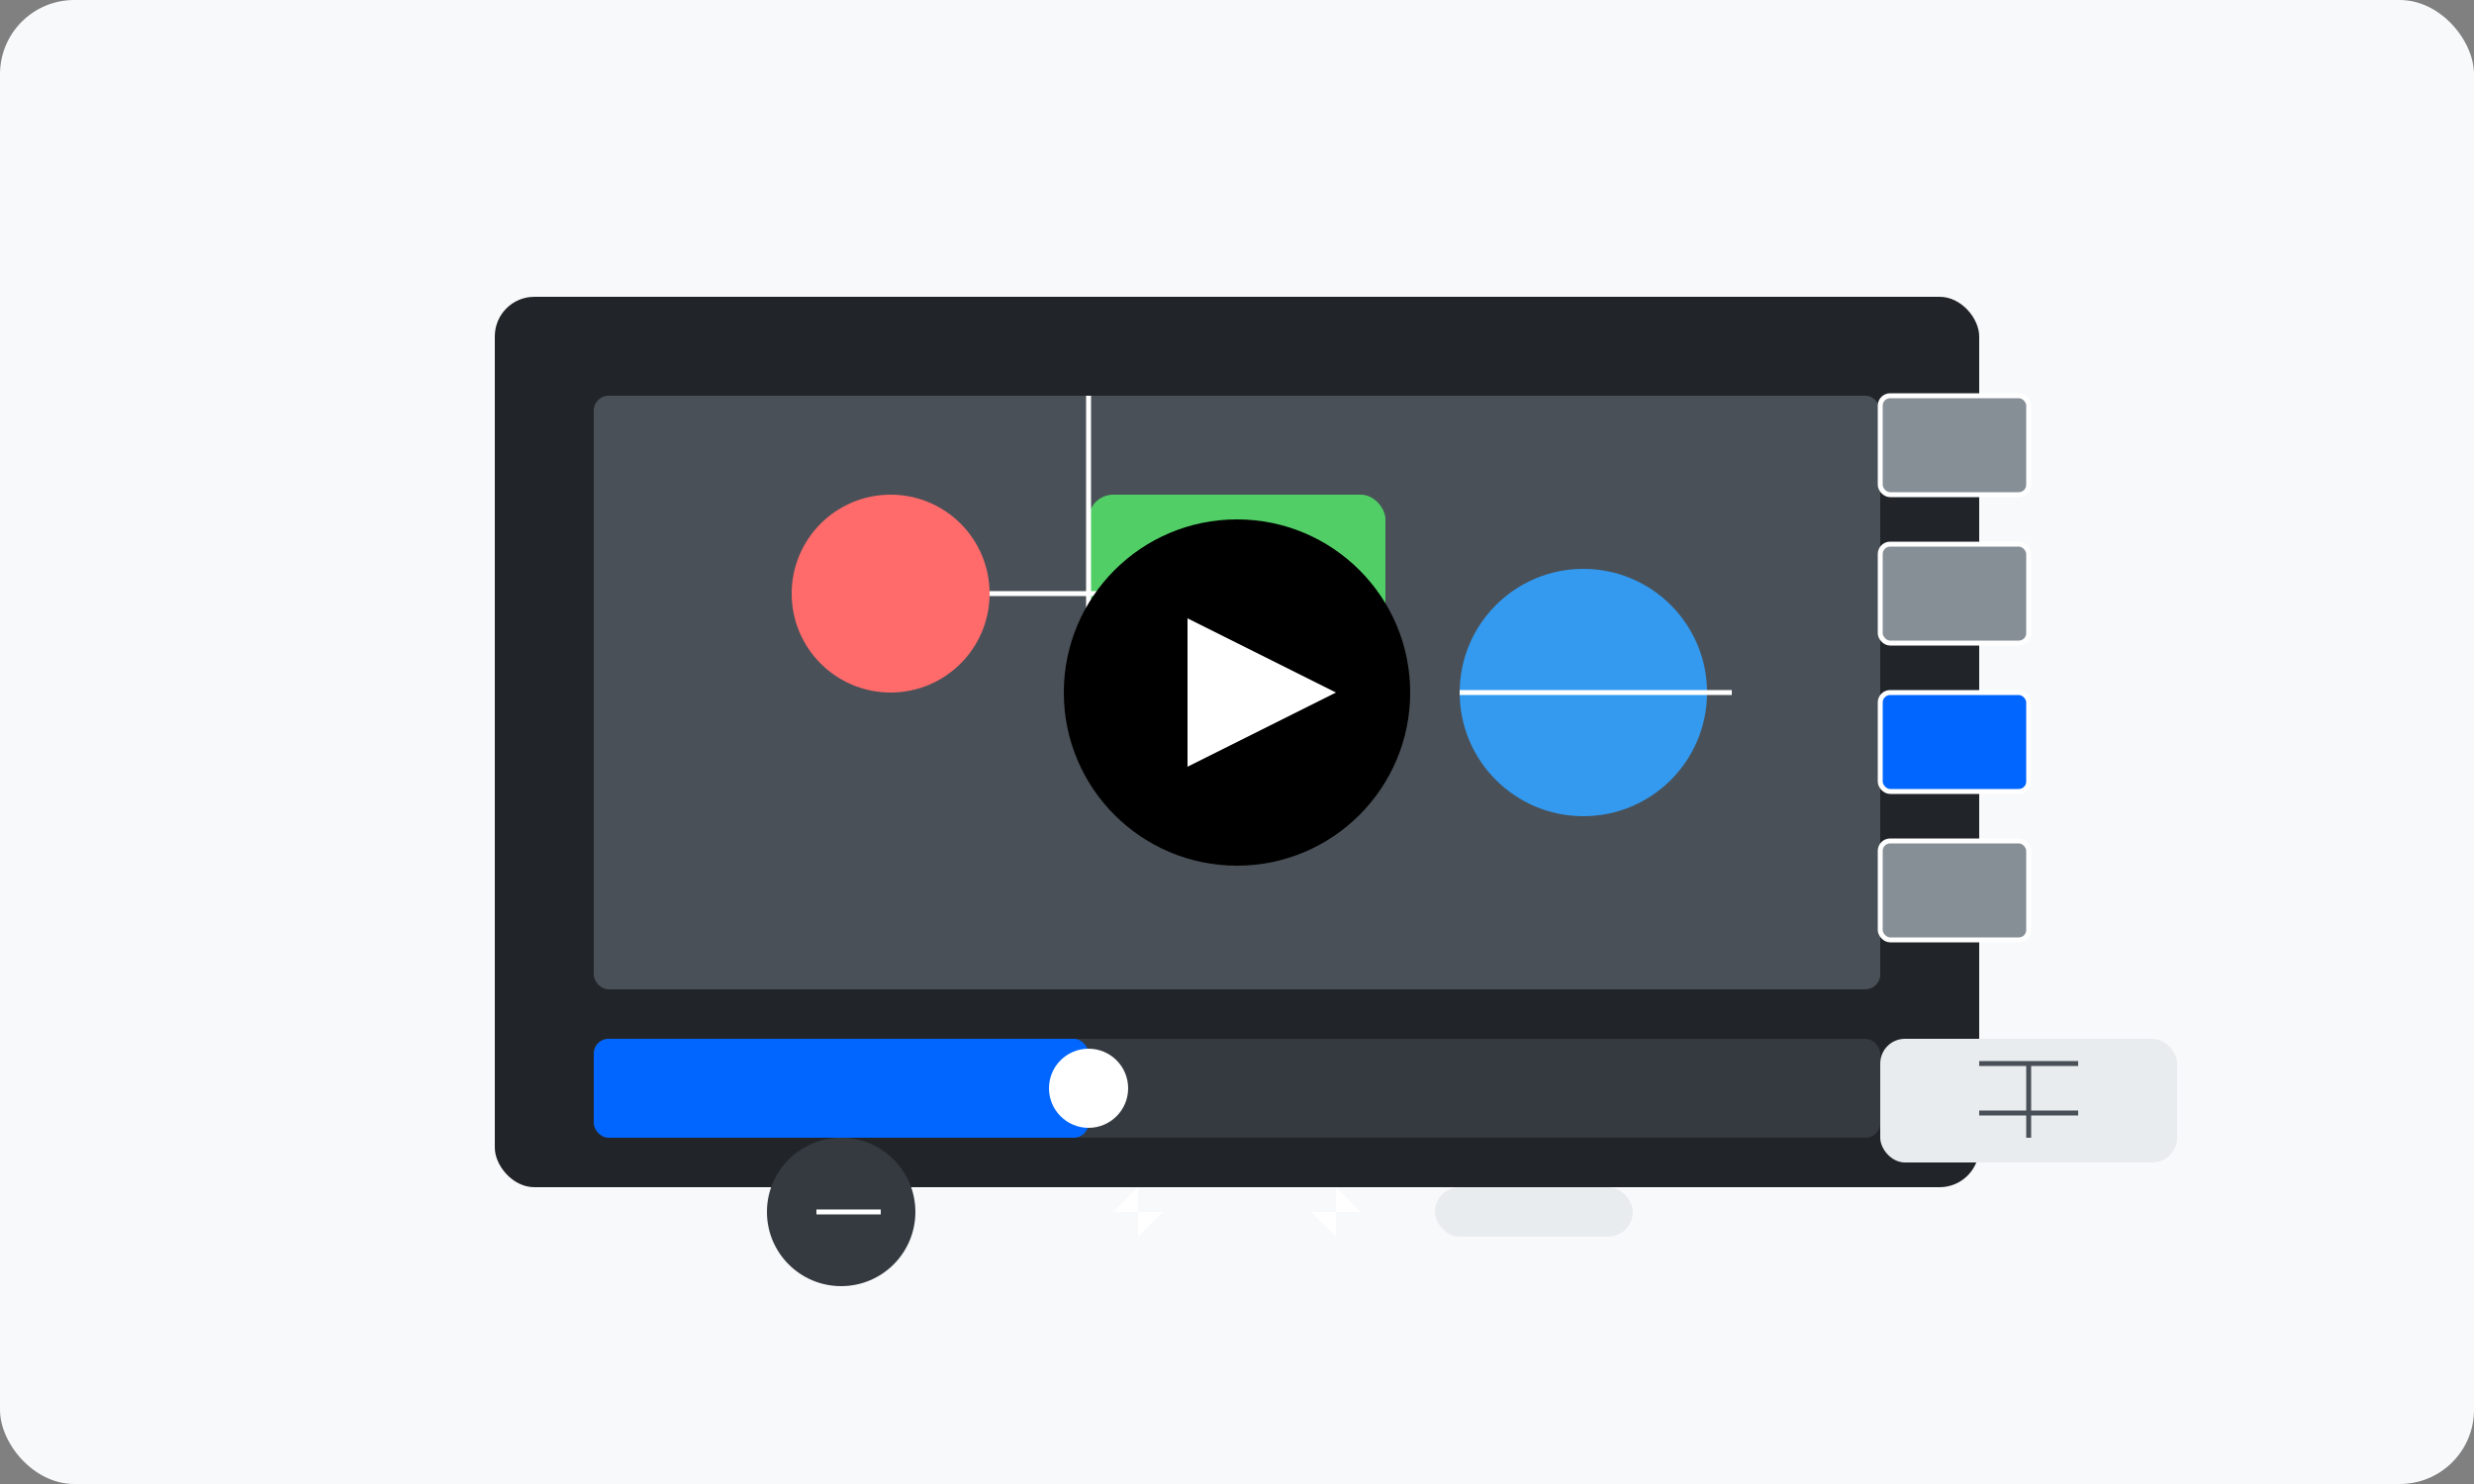 <svg 
  width="500" 
  height="300" 
  viewBox="0 0 500 300" 
  xmlns="http://www.w3.org/2000/svg"
>
  <rect x="0" y="0" width="500" height="300" fill="#808080" stroke="none"/>
  <rect width="500" height="300" fill="#f8f9fa" rx="15" ry="15" />
  
  <!-- Video player frame -->
  <rect x="100" y="60" width="300" height="180" fill="#212529" rx="8" />
  
  <!-- Video content - animated scene -->
  <rect x="120" y="80" width="260" height="120" fill="#495057" rx="3" />
  
  <!-- Moving elements in video -->
  <circle cx="180" cy="120" r="20" fill="#ff6b6b" fillOpacity="0.8" />
  <circle cx="320" cy="140" r="25" fill="#339af0" fillOpacity="0.8" />
  <rect x="220" y="100" width="60" height="40" rx="5" fill="#51cf66" fillOpacity="0.8" />
  
  <!-- Motion lines -->
  <path d="M200,120 L230,120" stroke="#fff" strokeWidth="2" strokeDasharray="3,2" />
  <path d="M295,140 L350,140" stroke="#fff" strokeWidth="2" strokeDasharray="3,2" />
  <path d="M220,140 L220,80" stroke="#fff" strokeWidth="2" strokeDasharray="3,2" />
  
  <!-- Timeline control -->
  <rect x="120" y="210" width="260" height="20" fill="#343a40" rx="3" />
  <rect x="120" y="210" width="100" height="20" fill="#0066ff" fillOpacity="0.5" rx="3" />
  <circle cx="220" cy="220" r="8" fill="#fff" />
  
  <!-- Playback controls -->
  <circle cx="170" cy="245" r="15" fill="#343a40" />
  <path d="M165,245 L178,245" stroke="#fff" strokeWidth="2" /> <!-- Pause -->
  <path d="M265,245 L275,245 L270,240 L270,250 Z" fill="#fff" /> <!-- Forward -->
  <path d="M235,245 L225,245 L230,240 L230,250 Z" fill="#fff" /> <!-- Backward -->
  <rect x="290" y="240" width="40" height="10" rx="5" fill="#e9ecef" /> <!-- Volume -->
  
  <!-- Video frames/storyboard -->
  <rect x="380" y="80" width="30" height="20" rx="2" fill="#868e96" stroke="#fff" strokeWidth="1" />
  <rect x="380" y="110" width="30" height="20" rx="2" fill="#868e96" stroke="#fff" strokeWidth="1" />
  <rect x="380" y="140" width="30" height="20" rx="2" fill="#0066ff" stroke="#fff" strokeWidth="1" />
  <rect x="380" y="170" width="30" height="20" rx="2" fill="#868e96" stroke="#fff" strokeWidth="1" />
  
  <!-- Play button overlay -->
  <circle cx="250" cy="140" r="35" fill="#000" fillOpacity="0.5" />
  <path d="M240,125 L240,155 L270,140 Z" fill="#fff" />
  
  <!-- Export button -->
  <rect x="380" y="210" width="60" height="25" rx="5" fill="#e9ecef" />
  <path d="M400,215 L420,215 M410,215 L410,230 M400,225 L420,225" stroke="#495057" strokeWidth="2" />
</svg> 